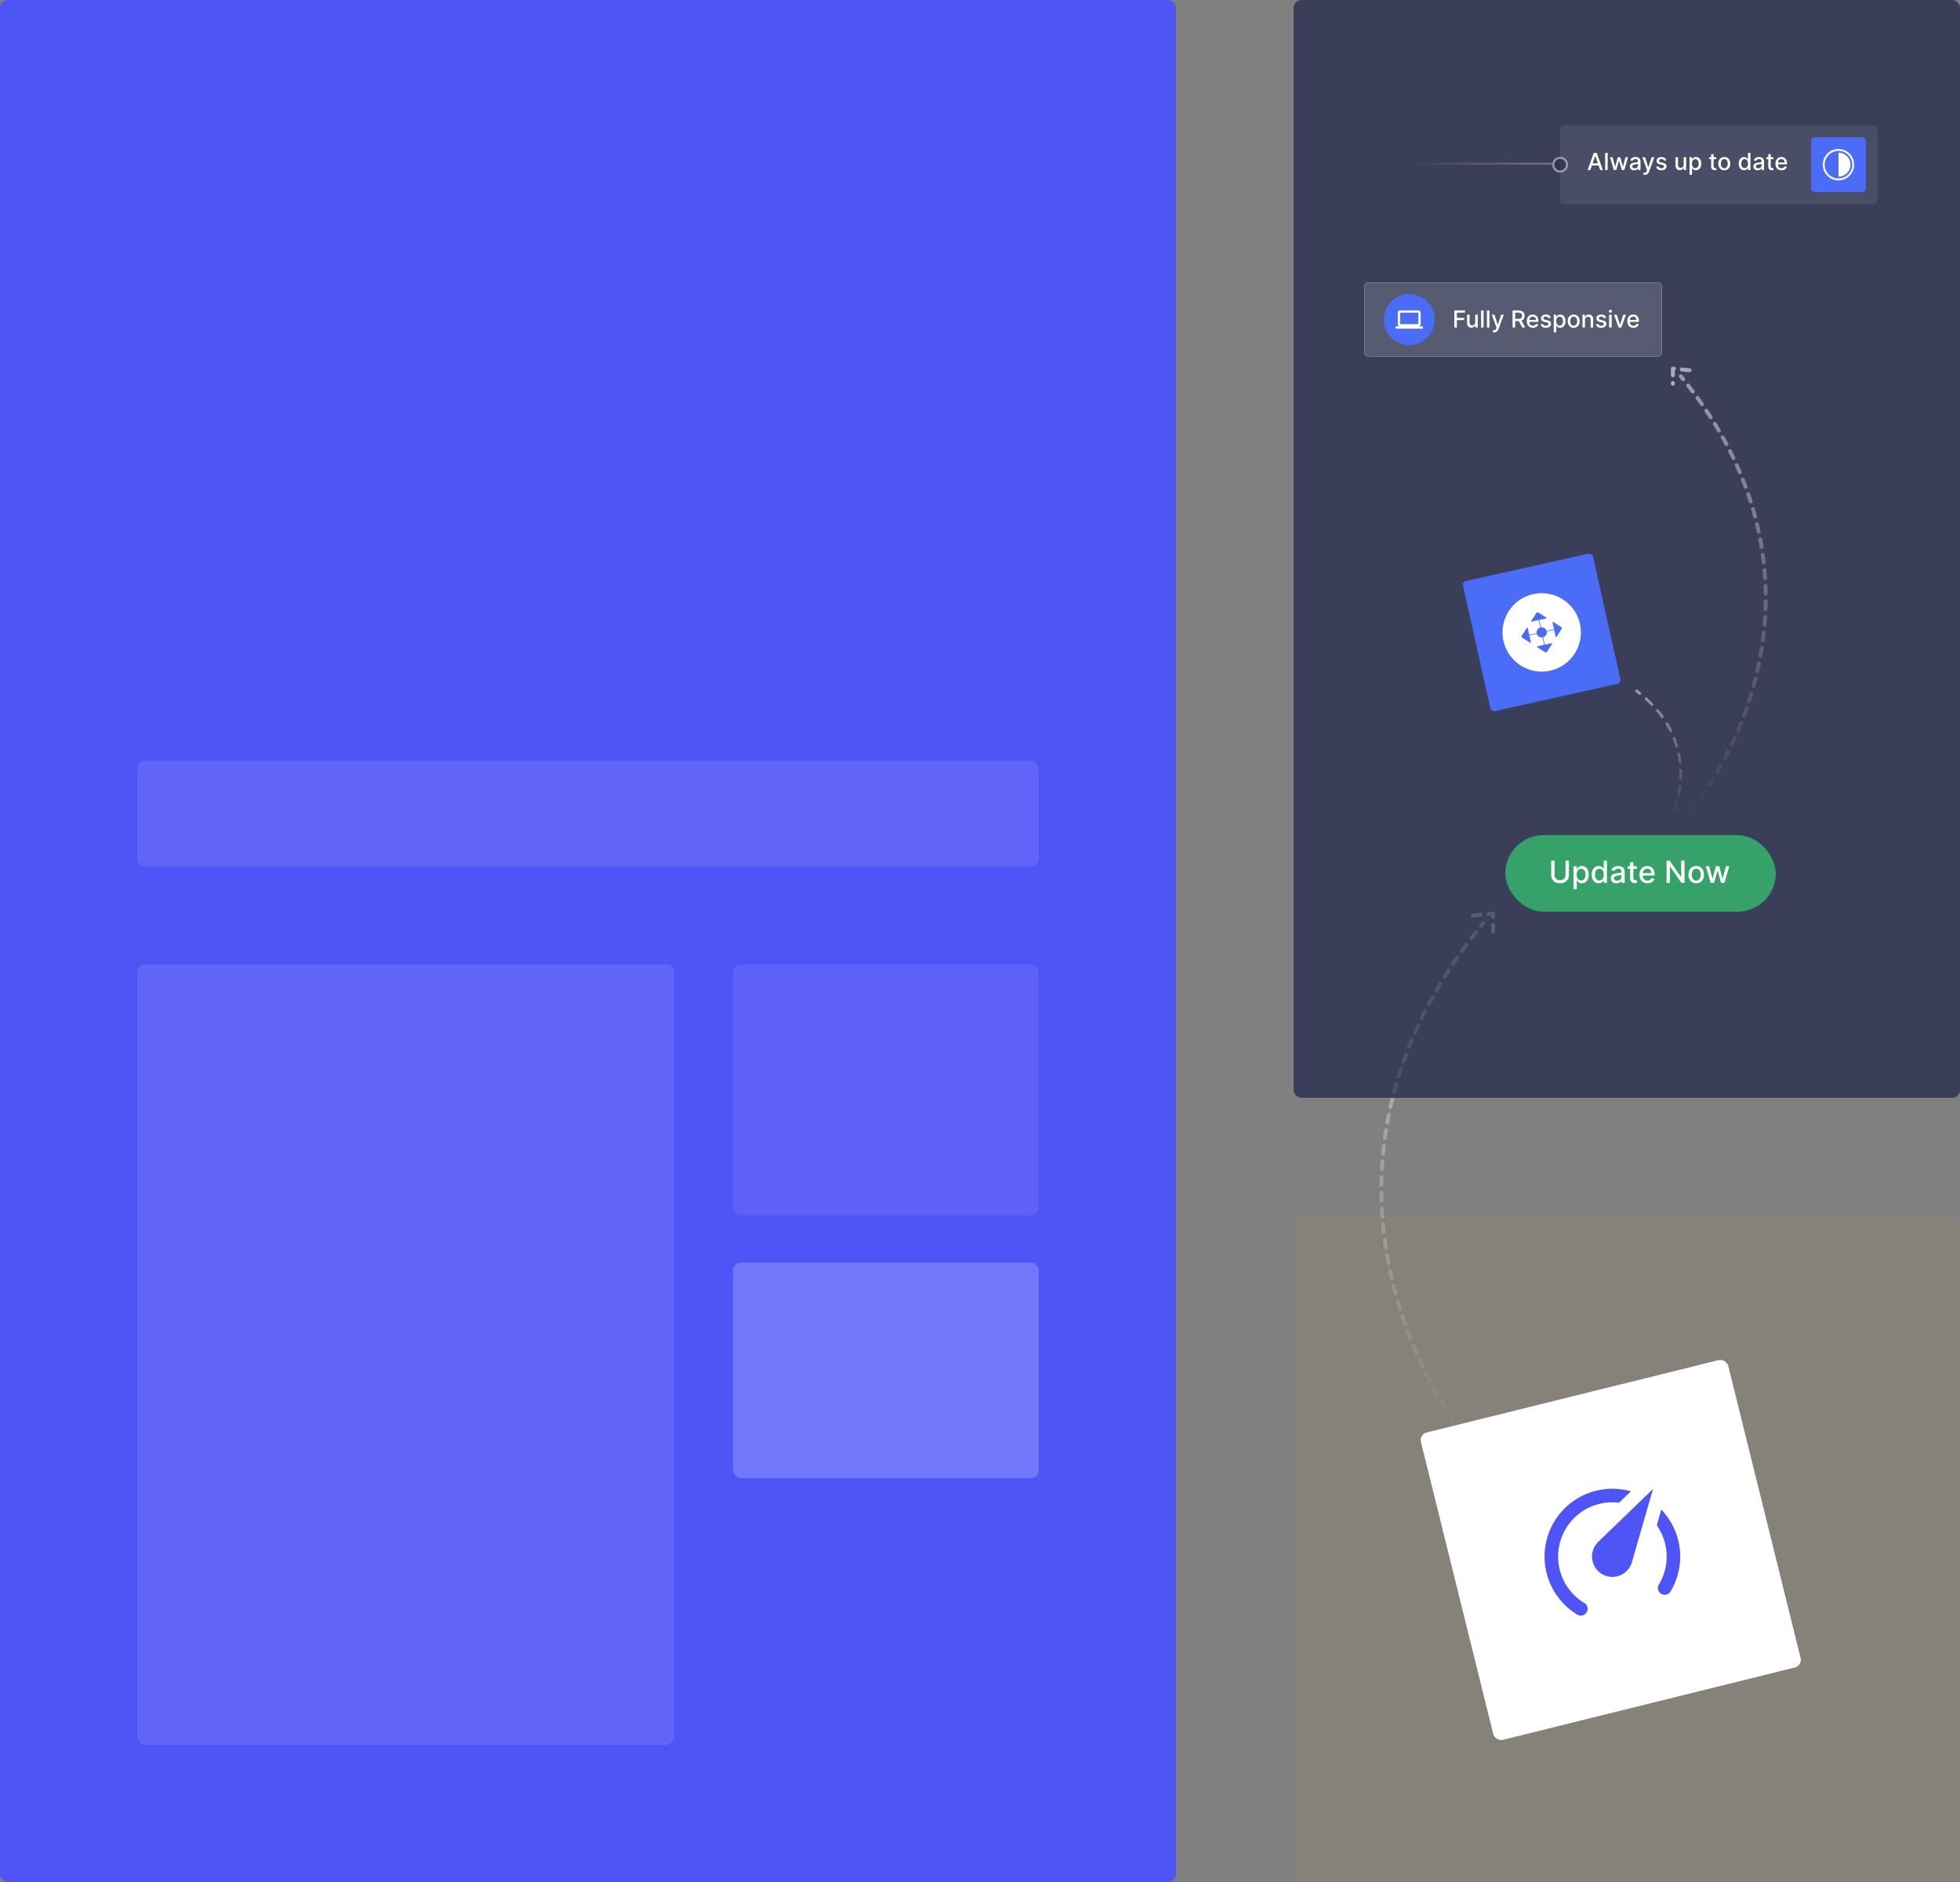 <svg width="500" height="480" viewBox="0 0 500 480" fill="none" xmlns="http://www.w3.org/2000/svg">
<rect x="0" y="0" width="500" height="480" fill="#808080" stroke="none"/>
<rect opacity="0.05" x="330" y="310" width="170" height="170" rx="2" fill="#FEAE00"/>
<rect x="362" y="365.831" width="80.765" height="80.765" rx="2" transform="rotate(-13.913 362 365.831)" fill="white"/>
<path d="M412.572 402.039C411.235 402.37 409.822 402.156 408.643 401.445C407.464 400.734 406.615 399.584 406.284 398.247C405.818 396.366 406.435 394.466 407.718 393.239L421.691 379.757L416.388 398.152C415.956 400.006 414.538 401.552 412.572 402.039ZM407.162 380.2C410.203 379.447 413.25 379.583 416.061 380.349L413.037 383.256C411.434 383.047 409.675 383.144 407.995 383.56C404.43 384.443 401.363 386.705 399.467 389.85C397.571 392.995 397.002 396.764 397.884 400.328C398.804 404.041 401.131 407.03 404.167 408.846L404.183 408.842C405.001 409.334 405.263 410.393 404.77 411.21C404.277 412.028 403.202 412.294 402.389 411.818C398.595 409.531 395.673 405.797 394.525 401.16C393.421 396.705 394.132 391.994 396.502 388.063C398.873 384.132 402.707 381.304 407.162 380.2V380.2ZM428.123 392.838C429.271 397.474 428.43 402.14 426.143 405.934C425.646 406.735 424.587 406.997 423.77 406.504C422.952 406.011 422.69 404.953 423.183 404.135C425.016 401.096 425.683 397.382 424.763 393.67C424.347 391.99 423.612 390.389 422.649 389.023L423.808 384.992C425.826 387.166 427.365 389.78 428.123 392.838Z" fill="#4f54f6"/>
<rect width="300" height="480" rx="2" fill="#4f54f6"/>
<rect opacity="1.85" x="35" y="35" width="230" height="134" rx="2" fill="#4f54f6"/>
<rect opacity="0.1" x="35" y="194" width="230" height="27" rx="2" fill="white"/>
<rect opacity="0.1" x="35" y="246" width="137" height="199" rx="2" fill="white"/>
<rect opacity="0.08" x="187" y="246" width="78" height="64" rx="2" fill="white"/>
<rect opacity="0.2" x="187" y="322" width="78" height="55" rx="2" fill="white"/>
<rect opacity="0.2" x="187" y="389" width="78" height="56" rx="2" fill="#4f54f6"/>
<path d="M377.423 371.629C377.607 371.835 377.923 371.852 378.129 371.667C378.334 371.483 378.351 371.167 378.167 370.961L377.423 371.629ZM378.835 235.674C379.01 235.46 378.979 235.145 378.766 234.97C378.552 234.795 378.237 234.826 378.062 235.039L378.835 235.674ZM377.416 235.832C377.242 236.047 377.275 236.362 377.49 236.535C377.705 236.709 378.02 236.676 378.193 236.461L377.416 235.832ZM376.938 238.036C377.109 237.818 377.071 237.504 376.854 237.333C376.636 237.163 376.322 237.201 376.152 237.418L376.938 238.036ZM374.924 239.004C374.757 239.223 374.799 239.537 375.019 239.704C375.239 239.872 375.552 239.829 375.72 239.61L374.924 239.004ZM374.533 241.19C374.697 240.968 374.65 240.655 374.428 240.491C374.206 240.327 373.893 240.374 373.729 240.596L374.533 241.19ZM372.531 242.242C372.37 242.467 372.422 242.779 372.647 242.94C372.871 243.101 373.184 243.049 373.344 242.824L372.531 242.242ZM372.194 244.458C372.352 244.231 372.295 243.919 372.068 243.762C371.841 243.605 371.529 243.661 371.372 243.888L372.194 244.458ZM370.252 245.533C370.098 245.763 370.16 246.073 370.389 246.227C370.618 246.381 370.929 246.319 371.083 246.09L370.252 245.533ZM369.976 247.772C370.125 247.54 370.059 247.231 369.827 247.081C369.595 246.931 369.286 246.997 369.136 247.229L369.976 247.772ZM368.054 248.933C367.908 249.167 367.979 249.476 368.214 249.622C368.448 249.768 368.757 249.696 368.903 249.462L368.054 248.933ZM367.869 251.15C368.012 250.913 367.935 250.606 367.698 250.464C367.462 250.322 367.154 250.398 367.012 250.635L367.869 251.15ZM365.985 252.378C365.847 252.617 365.929 252.923 366.168 253.061C366.407 253.199 366.713 253.117 366.851 252.878L365.985 252.378ZM365.864 254.621C365.998 254.38 365.911 254.075 365.67 253.941C365.428 253.807 365.124 253.894 364.99 254.136L365.864 254.621ZM364.036 255.892C363.906 256.136 363.998 256.438 364.242 256.568C364.486 256.698 364.788 256.605 364.918 256.362L364.036 255.892ZM363.993 258.138C364.118 257.892 364.021 257.591 363.775 257.465C363.528 257.34 363.227 257.438 363.102 257.684L363.993 258.138ZM362.201 259.492C362.08 259.741 362.183 260.04 362.432 260.161C362.68 260.282 362.979 260.178 363.1 259.93L362.201 259.492ZM362.249 261.719C362.366 261.468 362.257 261.171 362.006 261.055C361.756 260.938 361.459 261.047 361.342 261.298L362.249 261.719ZM360.507 263.14C360.396 263.393 360.51 263.688 360.763 263.8C361.015 263.911 361.31 263.797 361.422 263.544L360.507 263.14ZM360.631 265.381C360.738 265.126 360.618 264.833 360.363 264.726C360.109 264.619 359.816 264.739 359.709 264.994L360.631 265.381ZM358.953 266.843C358.851 267.1 358.977 267.391 359.233 267.493C359.49 267.595 359.781 267.469 359.883 267.213L358.953 266.843ZM359.159 269.086C359.256 268.828 359.125 268.54 358.866 268.443C358.608 268.346 358.32 268.477 358.223 268.735L359.159 269.086ZM357.534 270.629C357.442 270.889 357.578 271.175 357.839 271.266C358.099 271.358 358.385 271.222 358.477 270.961L357.534 270.629ZM357.836 272.836C357.922 272.574 357.78 272.291 357.518 272.204C357.256 272.117 356.973 272.26 356.886 272.522L357.836 272.836ZM356.268 274.455C356.186 274.718 356.334 274.998 356.598 275.08C356.862 275.161 357.142 275.014 357.223 274.75L356.268 274.455ZM356.655 276.657C356.731 276.391 356.578 276.114 356.312 276.038C356.047 275.962 355.77 276.116 355.694 276.381L356.655 276.657ZM355.158 278.32C355.088 278.587 355.247 278.861 355.513 278.931C355.78 279.002 356.054 278.843 356.125 278.576L355.158 278.32ZM355.631 280.517C355.697 280.248 355.532 279.978 355.264 279.913C354.995 279.847 354.725 280.012 354.66 280.28L355.631 280.517ZM354.205 282.232C354.145 282.502 354.315 282.769 354.585 282.829C354.855 282.889 355.122 282.719 355.181 282.449L354.205 282.232ZM354.768 284.408C354.822 284.137 354.646 283.874 354.376 283.819C354.105 283.765 353.841 283.941 353.787 284.211L354.768 284.408ZM353.412 286.191C353.363 286.463 353.544 286.723 353.816 286.772C354.087 286.82 354.347 286.64 354.396 286.368L353.412 286.191ZM354.066 288.327C354.109 288.054 353.923 287.798 353.65 287.755C353.377 287.712 353.121 287.898 353.078 288.171L354.066 288.327ZM352.783 290.174C352.746 290.447 352.938 290.699 353.211 290.737C353.485 290.774 353.737 290.583 353.774 290.309L352.783 290.174ZM353.526 292.281C353.558 292.006 353.361 291.758 353.087 291.727C352.812 291.695 352.564 291.892 352.533 292.166L353.526 292.281ZM352.322 294.174C352.296 294.449 352.498 294.693 352.773 294.719C353.048 294.745 353.292 294.543 353.317 294.268L352.322 294.174ZM353.151 296.257C353.171 295.981 352.964 295.742 352.689 295.722C352.413 295.701 352.174 295.908 352.153 296.184L353.151 296.257ZM352.027 298.188C352.013 298.464 352.224 298.699 352.5 298.714C352.776 298.728 353.011 298.517 353.026 298.241L352.027 298.188ZM352.941 300.241C352.95 299.965 352.733 299.734 352.457 299.725C352.181 299.717 351.95 299.933 351.942 300.209L352.941 300.241ZM351.899 302.217C351.895 302.493 352.117 302.719 352.393 302.722C352.669 302.725 352.895 302.504 352.898 302.228L351.899 302.217ZM352.897 304.228C352.894 303.952 352.668 303.73 352.392 303.733C352.116 303.736 351.894 303.962 351.897 304.238L352.897 304.228ZM351.936 306.251C351.945 306.527 352.175 306.744 352.451 306.736C352.727 306.728 352.944 306.497 352.936 306.221L351.936 306.251ZM353.016 308.212C353.002 307.937 352.767 307.724 352.491 307.738C352.216 307.752 352.003 307.987 352.017 308.263L353.016 308.212ZM352.139 310.278C352.158 310.553 352.398 310.761 352.673 310.741C352.948 310.722 353.156 310.483 353.137 310.207L352.139 310.278ZM353.297 312.188C353.272 311.913 353.028 311.71 352.753 311.735C352.478 311.76 352.276 312.003 352.301 312.278L353.297 312.188ZM352.504 314.291C352.535 314.566 352.782 314.764 353.056 314.733C353.331 314.702 353.528 314.455 353.498 314.181L352.504 314.291ZM353.737 316.155C353.701 315.881 353.45 315.689 353.177 315.725C352.903 315.76 352.71 316.012 352.746 316.285L353.737 316.155ZM353.029 318.286C353.07 318.559 353.325 318.746 353.598 318.705C353.871 318.664 354.059 318.409 354.018 318.136L353.029 318.286ZM354.335 320.103C354.289 319.831 354.03 319.648 353.758 319.695C353.486 319.742 353.303 320 353.35 320.272L354.335 320.103ZM353.71 322.255C353.762 322.526 354.024 322.704 354.295 322.652C354.566 322.6 354.744 322.338 354.692 322.067L353.71 322.255ZM355.087 324.024C355.03 323.754 354.764 323.581 354.494 323.639C354.224 323.696 354.052 323.961 354.109 324.231L355.087 324.024ZM354.544 326.194C354.607 326.463 354.875 326.631 355.144 326.569C355.413 326.506 355.581 326.238 355.518 325.969L354.544 326.194ZM355.989 327.913C355.921 327.645 355.649 327.483 355.382 327.55C355.114 327.618 354.952 327.889 355.019 328.157L355.989 327.913ZM355.528 330.098C355.6 330.365 355.875 330.522 356.141 330.45C356.408 330.377 356.565 330.102 356.493 329.836L355.528 330.098ZM357.037 331.764C356.959 331.499 356.682 331.347 356.417 331.425C356.152 331.502 356 331.78 356.077 332.045L357.037 331.764ZM356.657 333.964C356.74 334.227 357.02 334.374 357.284 334.292C357.547 334.209 357.694 333.929 357.612 333.665L356.657 333.964ZM358.228 335.574C358.141 335.312 357.858 335.171 357.596 335.258C357.334 335.345 357.192 335.628 357.279 335.89L358.228 335.574ZM357.93 337.788C358.023 338.048 358.308 338.184 358.569 338.092C358.829 338 358.965 337.715 358.873 337.454L357.93 337.788ZM359.559 339.338C359.462 339.079 359.174 338.948 358.915 339.045C358.656 339.142 358.525 339.43 358.622 339.688L359.559 339.338ZM359.343 341.561C359.444 341.818 359.734 341.944 359.991 341.843C360.248 341.741 360.374 341.451 360.273 341.194L359.343 341.561ZM361.026 343.051C360.92 342.796 360.627 342.675 360.372 342.781C360.117 342.887 359.996 343.18 360.103 343.435L361.026 343.051ZM360.89 345.28C361.001 345.533 361.296 345.649 361.549 345.538C361.802 345.427 361.917 345.132 361.807 344.879L360.89 345.28ZM362.627 346.708C362.511 346.457 362.214 346.347 361.963 346.462C361.713 346.578 361.603 346.875 361.718 347.126L362.627 346.708ZM362.571 348.94C362.691 349.189 362.99 349.293 363.239 349.174C363.488 349.054 363.592 348.755 363.472 348.506L362.571 348.94ZM364.359 350.305C364.235 350.059 363.934 349.96 363.687 350.084C363.441 350.208 363.342 350.509 363.466 350.756L364.359 350.305ZM364.383 352.535C364.512 352.779 364.814 352.873 365.059 352.744C365.303 352.615 365.397 352.313 365.268 352.069L364.383 352.535ZM366.221 353.837C366.088 353.595 365.784 353.507 365.542 353.641C365.3 353.774 365.212 354.078 365.345 354.32L366.221 353.837ZM366.328 356.064C366.465 356.304 366.771 356.386 367.01 356.248C367.25 356.111 367.332 355.805 367.194 355.566L366.328 356.064ZM368.212 357.296C368.07 357.06 367.763 356.983 367.526 357.125C367.289 357.268 367.213 357.575 367.355 357.811L368.212 357.296ZM368.406 359.524C368.553 359.758 368.862 359.828 369.096 359.681C369.33 359.535 369.4 359.226 369.254 358.992L368.406 359.524ZM370.332 360.674C370.18 360.443 369.87 360.378 369.639 360.53C369.408 360.681 369.344 360.991 369.495 361.222L370.332 360.674ZM370.619 362.9C370.775 363.128 371.086 363.186 371.314 363.03C371.542 362.874 371.6 362.563 371.444 362.335L370.619 362.9ZM372.579 363.957C372.418 363.732 372.106 363.68 371.882 363.841C371.657 364.002 371.605 364.314 371.766 364.539L372.579 363.957ZM372.967 366.179C373.132 366.4 373.446 366.445 373.667 366.279C373.888 366.113 373.933 365.8 373.767 365.579L372.967 366.179ZM374.979 367.158C374.808 366.941 374.494 366.903 374.277 367.074C374.06 367.245 374.022 367.559 374.193 367.776L374.979 367.158ZM375.452 369.339C375.628 369.551 375.943 369.581 376.156 369.405C376.368 369.23 376.398 368.914 376.223 368.702L375.452 369.339ZM377.521 370.232C377.34 370.023 377.024 370.002 376.816 370.183C376.608 370.365 376.586 370.681 376.768 370.889L377.521 370.232ZM378.062 235.039C377.845 235.304 377.63 235.568 377.416 235.832L378.193 236.461C378.406 236.199 378.619 235.936 378.835 235.674L378.062 235.039ZM376.152 237.418C375.736 237.946 375.327 238.475 374.924 239.004L375.72 239.61C376.12 239.085 376.526 238.56 376.938 238.036L376.152 237.418ZM373.729 240.596C373.323 241.145 372.924 241.694 372.531 242.242L373.344 242.824C373.734 242.28 374.13 241.735 374.533 241.19L373.729 240.596ZM371.372 243.888C370.992 244.437 370.619 244.985 370.252 245.533L371.083 246.09C371.447 245.546 371.817 245.002 372.194 244.458L371.372 243.888ZM369.136 247.229C368.768 247.797 368.408 248.365 368.054 248.933L368.903 249.462C369.254 248.899 369.611 248.336 369.976 247.772L369.136 247.229ZM367.012 250.635C366.663 251.216 366.321 251.797 365.985 252.378L366.851 252.878C367.184 252.302 367.523 251.726 367.869 251.15L367.012 250.635ZM364.99 254.136C364.665 254.722 364.347 255.307 364.036 255.892L364.918 256.362C365.227 255.782 365.542 255.202 365.864 254.621L364.99 254.136ZM363.102 257.684C362.795 258.287 362.494 258.89 362.201 259.492L363.1 259.93C363.391 259.333 363.688 258.736 363.993 258.138L363.102 257.684ZM361.342 261.298C361.057 261.912 360.778 262.527 360.507 263.14L361.422 263.544C361.691 262.937 361.966 262.328 362.249 261.719L361.342 261.298ZM359.709 264.994C359.45 265.611 359.198 266.228 358.953 266.843L359.883 267.213C360.125 266.603 360.374 265.992 360.631 265.381L359.709 264.994ZM358.223 268.735C357.986 269.367 357.756 269.998 357.534 270.629L358.477 270.961C358.697 270.337 358.924 269.712 359.159 269.086L358.223 268.735ZM356.886 272.522C356.673 273.167 356.467 273.811 356.268 274.455L357.223 274.75C357.42 274.113 357.624 273.475 357.836 272.836L356.886 272.522ZM355.694 276.381C355.508 277.028 355.33 277.675 355.158 278.32L356.125 278.576C356.294 277.938 356.471 277.298 356.655 276.657L355.694 276.381ZM354.66 280.28C354.501 280.932 354.349 281.583 354.205 282.232L355.181 282.449C355.324 281.806 355.474 281.162 355.631 280.517L354.66 280.28ZM353.787 284.211C353.655 284.873 353.529 285.533 353.412 286.191L354.396 286.368C354.513 285.716 354.636 285.063 354.768 284.408L353.787 284.211ZM353.078 288.171C352.973 288.84 352.874 289.508 352.783 290.174L353.774 290.309C353.864 289.65 353.961 288.989 354.066 288.327L353.078 288.171ZM352.533 292.166C352.455 292.837 352.385 293.507 352.322 294.174L353.317 294.268C353.38 293.608 353.449 292.945 353.526 292.281L352.533 292.166ZM352.153 296.184C352.104 296.854 352.062 297.522 352.027 298.188L353.026 298.241C353.06 297.582 353.102 296.92 353.151 296.257L352.153 296.184ZM351.942 300.209C351.92 300.881 351.906 301.55 351.899 302.217L352.898 302.228C352.906 301.568 352.92 300.906 352.941 300.241L351.942 300.209ZM351.897 304.238C351.903 304.911 351.916 305.583 351.936 306.251L352.936 306.221C352.916 305.559 352.903 304.895 352.897 304.228L351.897 304.238ZM352.017 308.263C352.051 308.937 352.092 309.609 352.139 310.278L353.137 310.207C353.09 309.545 353.049 308.88 353.016 308.212L352.017 308.263ZM352.301 312.278C352.362 312.952 352.43 313.623 352.504 314.291L353.498 314.181C353.424 313.519 353.357 312.855 353.297 312.188L352.301 312.278ZM352.746 316.285C352.834 316.956 352.928 317.622 353.029 318.286L354.018 318.136C353.918 317.479 353.825 316.819 353.737 316.155L352.746 316.285ZM353.35 320.272C353.464 320.937 353.584 321.598 353.71 322.255L354.692 322.067C354.567 321.416 354.448 320.761 354.335 320.103L353.35 320.272ZM354.109 324.231C354.248 324.89 354.393 325.544 354.544 326.194L355.518 325.969C355.369 325.324 355.225 324.676 355.087 324.024L354.109 324.231ZM355.019 328.157C355.183 328.809 355.353 329.456 355.528 330.098L356.493 329.836C356.319 329.199 356.151 328.558 355.989 327.913L355.019 328.157ZM356.077 332.045C356.265 332.689 356.459 333.329 356.657 333.964L357.612 333.665C357.415 333.036 357.223 332.403 357.037 331.764L356.077 332.045ZM357.279 335.89C357.492 336.528 357.709 337.16 357.93 337.788L358.873 337.454C358.654 336.833 358.438 336.206 358.228 335.574L357.279 335.89ZM358.622 339.688C358.858 340.318 359.098 340.943 359.343 341.561L360.273 341.194C360.03 340.581 359.792 339.962 359.559 339.338L358.622 339.688ZM360.103 343.435C360.361 344.056 360.624 344.671 360.89 345.28L361.807 344.879C361.542 344.276 361.282 343.666 361.026 343.051L360.103 343.435ZM361.718 347.126C361.999 347.737 362.283 348.342 362.571 348.94L363.472 348.506C363.187 347.914 362.905 347.314 362.627 346.708L361.718 347.126ZM363.466 350.756C363.769 351.356 364.075 351.949 364.383 352.535L365.268 352.069C364.962 351.488 364.659 350.901 364.359 350.305L363.466 350.756ZM365.345 354.32C365.67 354.91 365.998 355.491 366.328 356.064L367.194 355.566C366.868 354.998 366.543 354.422 366.221 353.837L365.345 354.32ZM367.355 357.811C367.704 358.392 368.054 358.962 368.406 359.524L369.254 358.992C368.905 358.436 368.558 357.871 368.212 357.296L367.355 357.811ZM369.495 361.222C369.869 361.792 370.244 362.352 370.619 362.9L371.444 362.335C371.073 361.792 370.702 361.238 370.332 360.674L369.495 361.222ZM371.766 364.539C372.166 365.098 372.567 365.645 372.967 366.179L373.767 365.579C373.372 365.051 372.975 364.511 372.579 363.957L371.766 364.539ZM374.193 367.776C374.614 368.312 375.034 368.833 375.452 369.339L376.223 368.702C375.81 368.202 375.395 367.688 374.979 367.158L374.193 367.776ZM376.768 370.889C376.987 371.14 377.205 371.387 377.423 371.629L378.167 370.961C377.953 370.723 377.737 370.479 377.521 370.232L376.768 370.889Z" fill="url(#paint0_linear_50_445)"/>
<path d="M375.753 233.513L380.883 233V237.617" stroke="url(#paint1_linear_50_445)" stroke-linecap="round" stroke-linejoin="round" stroke-dasharray="2 2"/>
<rect x="330" width="170" height="280" rx="2" fill="#0C133E" fill-opacity="0.6"/>
<rect x="384" y="213" width="69" height="19.528" rx="9.764" fill="#36A269"/>
<path d="M399.37 219.509V223.177C399.37 223.948 398.838 224.502 397.972 224.502C397.109 224.502 396.574 223.948 396.574 223.177V219.509H395.717V223.246C395.717 224.439 396.61 225.285 397.972 225.285C399.334 225.285 400.23 224.439 400.23 223.246V219.509H399.37Z" fill="white"/>
<path d="M401.41 226.788H402.239V224.527H402.289C402.439 224.799 402.744 225.274 403.521 225.274C404.553 225.274 405.302 224.447 405.302 223.068C405.302 221.687 404.541 220.874 403.512 220.874C402.722 220.874 402.436 221.357 402.289 221.62H402.22V220.93H401.41V226.788ZM402.222 223.06C402.222 222.17 402.611 221.579 403.335 221.579C404.087 221.579 404.464 222.214 404.464 223.06C404.464 223.914 404.075 224.566 403.335 224.566C402.622 224.566 402.222 223.956 402.222 223.06Z" fill="white"/>
<path d="M407.826 225.274C408.602 225.274 408.908 224.799 409.057 224.527H409.127V225.19H409.937V219.509H409.107V221.62H409.057C408.908 221.357 408.625 220.874 407.831 220.874C406.802 220.874 406.045 221.687 406.045 223.068C406.045 224.447 406.791 225.274 407.826 225.274ZM408.009 224.566C407.268 224.566 406.883 223.914 406.883 223.06C406.883 222.214 407.26 221.579 408.009 221.579C408.733 221.579 409.121 222.17 409.121 223.06C409.121 223.956 408.725 224.566 408.009 224.566Z" fill="white"/>
<path d="M412.36 225.285C413.065 225.285 413.462 224.927 413.62 224.608H413.653V225.19H414.463V222.361C414.463 221.121 413.487 220.874 412.81 220.874C412.039 220.874 411.329 221.185 411.051 221.962L411.831 222.139C411.953 221.837 412.263 221.545 412.821 221.545C413.356 221.545 413.631 221.826 413.631 222.308V222.328C413.631 222.63 413.32 222.624 412.555 222.713C411.747 222.808 410.921 223.018 410.921 223.986C410.921 224.824 411.55 225.285 412.36 225.285ZM412.541 224.619C412.072 224.619 411.734 224.408 411.734 223.998C411.734 223.554 412.127 223.396 412.607 223.332C412.876 223.296 413.514 223.224 413.634 223.104V223.654C413.634 224.158 413.231 224.619 412.541 224.619Z" fill="white"/>
<path d="M417.557 220.93H416.683V219.909H415.853V220.93H415.229V221.595H415.853V224.111C415.851 224.885 416.442 225.26 417.096 225.246C417.36 225.243 417.537 225.193 417.634 225.157L417.485 224.472C417.429 224.483 417.326 224.508 417.193 224.508C416.924 224.508 416.683 224.419 416.683 223.939V221.595H417.557V220.93Z" fill="white"/>
<path d="M420.265 225.276C421.194 225.276 421.851 224.819 422.04 224.125L421.255 223.984C421.105 224.386 420.745 224.591 420.273 224.591C419.563 224.591 419.086 224.131 419.064 223.31H422.093V223.016C422.093 221.476 421.172 220.874 420.206 220.874C419.019 220.874 418.237 221.778 418.237 223.088C418.237 224.411 419.008 225.276 420.265 225.276ZM419.066 222.688C419.1 222.084 419.538 221.559 420.212 221.559C420.856 221.559 421.277 222.036 421.28 222.688H419.066Z" fill="white"/>
<path d="M429.732 219.509H428.883V223.681H428.83L425.94 219.509H425.147V225.19H426.004V221.024H426.057L428.944 225.19H429.732V219.509Z" fill="white"/>
<path d="M432.71 225.276C433.912 225.276 434.697 224.397 434.697 223.079C434.697 221.753 433.912 220.874 432.71 220.874C431.509 220.874 430.724 221.753 430.724 223.079C430.724 224.397 431.509 225.276 432.71 225.276ZM432.713 224.58C431.928 224.58 431.562 223.895 431.562 223.077C431.562 222.261 431.928 221.568 432.713 221.568C433.493 221.568 433.859 222.261 433.859 223.077C433.859 223.895 433.493 224.58 432.713 224.58Z" fill="white"/>
<path d="M436.416 225.19H437.26L438.125 222.114H438.189L439.054 225.19H439.9L441.151 220.93H440.294L439.465 224.045H439.423L438.591 220.93H437.734L436.896 224.059H436.855L436.02 220.93H435.163L436.416 225.19Z" fill="white"/>
<path d="M429.686 209.334C429.501 209.539 429.185 209.557 428.98 209.372C428.774 209.188 428.757 208.872 428.941 208.666L429.686 209.334ZM428.383 96.277C428.208 96.063 428.239 95.748 428.453 95.573C428.666 95.398 428.981 95.429 429.156 95.642L428.383 96.277ZM429.797 96.43C429.971 96.645 429.937 96.959 429.722 97.133C429.507 97.306 429.192 97.272 429.019 97.058L429.797 96.43ZM430.257 98.619C430.087 98.401 430.126 98.087 430.344 97.917C430.562 97.748 430.876 97.787 431.046 98.005L430.257 98.619ZM432.25 99.58C432.416 99.8 432.372 100.114 432.151 100.28C431.93 100.446 431.617 100.401 431.451 100.18L432.25 99.58ZM432.631 101.781C432.469 101.557 432.519 101.244 432.743 101.082C432.967 100.921 433.279 100.971 433.441 101.195L432.631 101.781ZM434.601 102.83C434.758 103.056 434.702 103.368 434.476 103.525C434.249 103.683 433.937 103.627 433.78 103.401L434.601 102.83ZM434.884 105.019C434.73 104.79 434.792 104.479 435.021 104.326C435.251 104.172 435.562 104.234 435.715 104.464L434.884 105.019ZM436.82 106.153C436.969 106.385 436.901 106.694 436.669 106.843C436.436 106.992 436.127 106.925 435.978 106.692L436.82 106.153ZM437.028 108.367C436.884 108.132 436.958 107.824 437.193 107.68C437.428 107.535 437.736 107.609 437.881 107.844L437.028 108.367ZM438.904 109.552C439.044 109.79 438.964 110.096 438.726 110.236C438.487 110.376 438.181 110.296 438.041 110.057L438.904 109.552ZM439.031 111.786C438.896 111.545 438.982 111.241 439.223 111.106C439.465 110.971 439.769 111.058 439.904 111.299L439.031 111.786ZM440.854 113.043C440.984 113.287 440.891 113.59 440.648 113.719C440.404 113.849 440.101 113.756 439.971 113.513L440.854 113.043ZM440.886 115.278C440.762 115.032 440.861 114.731 441.107 114.607C441.354 114.482 441.654 114.581 441.779 114.828L440.886 115.278ZM442.66 116.623C442.779 116.873 442.674 117.171 442.424 117.29C442.175 117.409 441.877 117.303 441.758 117.054L442.66 116.623ZM442.587 118.842C442.474 118.59 442.586 118.294 442.838 118.18C443.089 118.067 443.386 118.179 443.499 118.431L442.587 118.842ZM444.305 120.274C444.413 120.528 444.294 120.821 444.04 120.929C443.785 121.037 443.492 120.918 443.384 120.664L444.305 120.274ZM444.13 122.481C444.028 122.224 444.153 121.934 444.41 121.832C444.667 121.73 444.957 121.855 445.059 122.112L444.13 122.481ZM445.781 123.992C445.877 124.25 445.745 124.538 445.486 124.634C445.228 124.73 444.94 124.598 444.844 124.339L445.781 123.992ZM445.508 126.197C445.418 125.936 445.557 125.651 445.818 125.561C446.079 125.471 446.364 125.61 446.453 125.871L445.508 126.197ZM447.083 127.773C447.167 128.036 447.022 128.317 446.759 128.401C446.495 128.485 446.214 128.339 446.13 128.076L447.083 127.773ZM446.708 129.969C446.631 129.704 446.783 129.426 447.048 129.349C447.313 129.271 447.59 129.424 447.668 129.689L446.708 129.969ZM448.204 131.612C448.275 131.878 448.116 132.152 447.85 132.223C447.583 132.294 447.309 132.136 447.238 131.869L448.204 131.612ZM447.725 133.792C447.66 133.524 447.825 133.254 448.094 133.189C448.363 133.125 448.632 133.29 448.697 133.559L447.725 133.792ZM449.138 135.501C449.196 135.771 449.024 136.037 448.754 136.095C448.484 136.153 448.218 135.981 448.16 135.711L449.138 135.501ZM448.553 137.659C448.502 137.387 448.68 137.126 448.952 137.075C449.223 137.023 449.485 137.202 449.536 137.473L448.553 137.659ZM449.881 139.435C449.925 139.707 449.741 139.964 449.468 140.009C449.195 140.053 448.938 139.868 448.894 139.596L449.881 139.435ZM449.19 141.561C449.152 141.287 449.343 141.035 449.617 140.997C449.89 140.96 450.143 141.151 450.18 141.424L449.19 141.561ZM450.428 143.403C450.459 143.678 450.262 143.925 449.988 143.956C449.713 143.987 449.466 143.79 449.435 143.515L450.428 143.403ZM449.632 145.49C449.608 145.215 449.812 144.972 450.087 144.948C450.362 144.924 450.605 145.127 450.629 145.403L449.632 145.49ZM450.778 147.393C450.795 147.669 450.586 147.906 450.31 147.924C450.035 147.941 449.797 147.732 449.78 147.456L450.778 147.393ZM449.88 149.436C449.869 149.16 450.084 148.928 450.36 148.917C450.636 148.907 450.868 149.122 450.879 149.398L449.88 149.436ZM450.93 151.395C450.933 151.671 450.713 151.898 450.436 151.902C450.16 151.905 449.934 151.684 449.93 151.408L450.93 151.395ZM449.932 153.39C449.935 153.114 450.161 152.893 450.437 152.896C450.713 152.899 450.935 153.125 450.932 153.401L449.932 153.39ZM450.884 155.399C450.875 155.675 450.643 155.89 450.367 155.88C450.091 155.871 449.875 155.639 449.885 155.363L450.884 155.399ZM449.79 157.343C449.807 157.067 450.044 156.857 450.319 156.873C450.595 156.89 450.805 157.127 450.788 157.403L449.79 157.343ZM450.644 159.395C450.621 159.67 450.379 159.874 450.104 159.851C449.829 159.828 449.625 159.586 449.648 159.311L450.644 159.395ZM449.457 161.284C449.487 161.009 449.734 160.811 450.008 160.841C450.283 160.871 450.481 161.117 450.451 161.392L449.457 161.284ZM450.212 163.374C450.176 163.647 449.925 163.84 449.651 163.804C449.377 163.767 449.185 163.516 449.221 163.242L450.212 163.374ZM448.937 165.206C448.98 164.933 449.236 164.746 449.508 164.789C449.781 164.832 449.968 165.088 449.925 165.361L448.937 165.206ZM449.593 167.327C449.544 167.599 449.284 167.779 449.012 167.73C448.741 167.681 448.56 167.421 448.609 167.149L449.593 167.327ZM448.234 169.099C448.289 168.829 448.553 168.654 448.824 168.71C449.094 168.765 449.269 169.029 449.213 169.3L448.234 169.099ZM448.791 171.25C448.729 171.519 448.461 171.687 448.192 171.626C447.923 171.564 447.754 171.296 447.816 171.027L448.791 171.25ZM447.352 172.956C447.419 172.689 447.691 172.526 447.959 172.594C448.227 172.662 448.389 172.933 448.321 173.201L447.352 172.956ZM447.81 175.132C447.736 175.399 447.461 175.555 447.195 175.481C446.929 175.407 446.773 175.132 446.846 174.866L447.81 175.132ZM446.297 176.769C446.376 176.505 446.655 176.355 446.92 176.435C447.184 176.514 447.334 176.793 447.254 177.057L446.297 176.769ZM446.657 178.967C446.571 179.23 446.289 179.373 446.027 179.288C445.764 179.203 445.62 178.921 445.706 178.658L446.657 178.967ZM445.074 180.531C445.165 180.27 445.45 180.133 445.711 180.224C445.972 180.315 446.109 180.6 446.018 180.861L445.074 180.531ZM445.336 182.746C445.239 183.005 444.951 183.136 444.692 183.039C444.433 182.943 444.302 182.655 444.399 182.396L445.336 182.746ZM443.689 184.233C443.791 183.977 444.082 183.852 444.338 183.954C444.595 184.057 444.72 184.347 444.617 184.604L443.689 184.233ZM443.852 186.463C443.744 186.717 443.45 186.836 443.196 186.728C442.942 186.62 442.823 186.326 442.931 186.072L443.852 186.463ZM442.14 187.883C442.253 187.631 442.549 187.519 442.801 187.632C443.053 187.745 443.165 188.041 443.051 188.293L442.14 187.883ZM442.21 190.109C442.092 190.358 441.793 190.464 441.544 190.345C441.295 190.226 441.189 189.928 441.308 189.679L442.21 190.109ZM440.435 191.46C440.559 191.213 440.86 191.114 441.107 191.238C441.353 191.362 441.452 191.663 441.328 191.909L440.435 191.46ZM440.413 193.679C440.284 193.923 439.981 194.015 439.737 193.886C439.494 193.756 439.401 193.454 439.53 193.21L440.413 193.679ZM438.579 194.954C438.714 194.713 439.019 194.627 439.26 194.762C439.501 194.897 439.587 195.202 439.452 195.443L438.579 194.954ZM438.454 197.179C438.314 197.417 438.008 197.497 437.77 197.356C437.532 197.216 437.453 196.91 437.593 196.672L438.454 197.179ZM436.575 198.356C436.72 198.121 437.029 198.049 437.263 198.194C437.498 198.34 437.57 198.648 437.424 198.883L436.575 198.356ZM436.344 200.58C436.193 200.811 435.883 200.876 435.652 200.725C435.421 200.574 435.356 200.264 435.507 200.033L436.344 200.58ZM434.403 201.678C434.56 201.451 434.871 201.393 435.099 201.55C435.326 201.707 435.384 202.018 435.227 202.245L434.403 201.678ZM434.074 203.876C433.912 204.099 433.599 204.149 433.376 203.986C433.153 203.824 433.103 203.511 433.265 203.288L434.074 203.876ZM432.086 204.868C432.254 204.648 432.568 204.607 432.787 204.775C433.006 204.944 433.047 205.257 432.879 205.476L432.086 204.868ZM431.63 207.056C431.456 207.271 431.141 207.303 430.927 207.128C430.713 206.954 430.681 206.639 430.855 206.425L431.63 207.056ZM429.582 207.94C429.763 207.731 430.079 207.709 430.287 207.89C430.496 208.071 430.518 208.387 430.337 208.595L429.582 207.94ZM429.156 95.642C429.372 95.905 429.585 96.167 429.797 96.43L429.019 97.058C428.809 96.797 428.597 96.537 428.383 96.277L429.156 95.642ZM431.046 98.005C431.455 98.53 431.856 99.055 432.25 99.58L431.451 100.18C431.06 99.66 430.662 99.139 430.257 98.619L431.046 98.005ZM433.441 101.195C433.835 101.74 434.222 102.285 434.601 102.83L433.78 103.401C433.404 102.861 433.021 102.321 432.631 101.781L433.441 101.195ZM435.715 104.464C436.091 105.027 436.46 105.59 436.82 106.153L435.978 106.692C435.621 106.135 435.256 105.577 434.884 105.019L435.715 104.464ZM437.881 107.844C438.23 108.414 438.571 108.983 438.904 109.552L438.041 110.057C437.711 109.494 437.374 108.931 437.028 108.367L437.881 107.844ZM439.904 111.299C440.229 111.881 440.546 112.462 440.854 113.043L439.971 113.513C439.666 112.938 439.352 112.362 439.031 111.786L439.904 111.299ZM441.779 114.828C442.081 115.427 442.375 116.025 442.66 116.623L441.758 117.054C441.475 116.463 441.185 115.871 440.886 115.278L441.779 114.828ZM443.499 118.431C443.776 119.046 444.045 119.66 444.305 120.274L443.384 120.664C443.127 120.057 442.861 119.45 442.587 118.842L443.499 118.431ZM445.059 122.112C445.309 122.739 445.549 123.366 445.781 123.992L444.844 124.339C444.615 123.721 444.377 123.101 444.13 122.481L445.059 122.112ZM446.453 125.871C446.672 126.506 446.882 127.14 447.083 127.773L446.13 128.076C445.932 127.451 445.724 126.824 445.508 126.197L446.453 125.871ZM447.668 129.689C447.855 130.331 448.034 130.972 448.204 131.612L447.238 131.869C447.07 131.237 446.893 130.604 446.708 129.969L447.668 129.689ZM448.697 133.559C448.853 134.208 449 134.855 449.138 135.501L448.16 135.711C448.024 135.073 447.878 134.433 447.725 133.792L448.697 133.559ZM449.536 137.473C449.659 138.129 449.774 138.783 449.881 139.435L448.894 139.596C448.789 138.952 448.675 138.306 448.553 137.659L449.536 137.473ZM450.18 141.424C450.272 142.086 450.354 142.746 450.428 143.403L449.435 143.515C449.361 142.866 449.28 142.215 449.19 141.561L450.18 141.424ZM450.629 145.403C450.687 146.069 450.737 146.732 450.778 147.393L449.78 147.456C449.739 146.803 449.69 146.148 449.632 145.49L450.629 145.403ZM450.879 149.398C450.904 150.067 450.921 150.732 450.93 151.395L449.93 151.408C449.921 150.754 449.905 150.096 449.88 149.436L450.879 149.398ZM450.932 153.401C450.924 154.07 450.908 154.736 450.884 155.399L449.885 155.363C449.909 154.708 449.924 154.051 449.932 153.39L450.932 153.401ZM450.788 157.403C450.748 158.07 450.7 158.734 450.644 159.395L449.648 159.311C449.703 158.658 449.75 158.002 449.79 157.343L450.788 157.403ZM450.451 161.392C450.379 162.056 450.299 162.717 450.212 163.374L449.221 163.242C449.307 162.593 449.386 161.94 449.457 161.284L450.451 161.392ZM449.925 165.361C449.822 166.02 449.711 166.676 449.593 167.327L448.609 167.149C448.725 166.505 448.835 165.858 448.937 165.206L449.925 165.361ZM449.213 169.3C449.079 169.954 448.938 170.604 448.791 171.25L447.816 171.027C447.962 170.389 448.101 169.746 448.234 169.099L449.213 169.3ZM448.321 173.201C448.157 173.85 447.987 174.494 447.81 175.132L446.846 174.866C447.021 174.234 447.19 173.598 447.352 172.956L448.321 173.201ZM447.254 177.057C447.061 177.7 446.862 178.336 446.657 178.967L445.706 178.658C445.908 178.034 446.106 177.405 446.297 176.769L447.254 177.057ZM446.018 180.861C445.796 181.496 445.568 182.124 445.336 182.746L444.399 182.396C444.629 181.781 444.854 181.159 445.074 180.531L446.018 180.861ZM444.617 184.604C444.367 185.231 444.112 185.85 443.852 186.463L442.931 186.072C443.189 185.466 443.441 184.853 443.689 184.233L444.617 184.604ZM443.051 188.293C442.775 188.906 442.495 189.512 442.21 190.109L441.308 189.679C441.589 189.088 441.867 188.489 442.14 187.883L443.051 188.293ZM441.328 191.909C441.027 192.508 440.722 193.098 440.413 193.679L439.53 193.21C439.835 192.635 440.137 192.052 440.435 191.46L441.328 191.909ZM439.452 195.443C439.122 196.032 438.79 196.611 438.454 197.179L437.593 196.672C437.924 196.11 438.253 195.537 438.579 194.954L439.452 195.443ZM437.424 198.883C437.066 199.46 436.706 200.026 436.344 200.58L435.507 200.033C435.864 199.486 436.221 198.927 436.575 198.356L437.424 198.883ZM435.227 202.245C434.843 202.803 434.459 203.346 434.074 203.876L433.265 203.288C433.645 202.766 434.024 202.229 434.403 201.678L435.227 202.245ZM432.879 205.476C432.462 206.021 432.045 206.547 431.63 207.056L430.855 206.425C431.263 205.924 431.674 205.404 432.086 204.868L432.879 205.476ZM430.337 208.595C430.119 208.847 429.902 209.093 429.686 209.334L428.941 208.666C429.154 208.429 429.367 208.187 429.582 207.94L430.337 208.595Z" fill="url(#paint2_linear_50_445)"/>
<path d="M431.011 94.427L426.746 94V97.839" stroke="url(#paint3_linear_50_445)" stroke-linecap="round" stroke-linejoin="round" stroke-dasharray="2 2"/>
<path d="M426.229 209.716C426.138 209.887 425.926 209.951 425.755 209.861C425.585 209.77 425.52 209.558 425.61 209.387L426.229 209.716ZM417.279 176.509C417.124 176.393 417.092 176.174 417.207 176.019C417.323 175.864 417.542 175.832 417.697 175.947L417.279 176.509ZM418.538 176.593C418.689 176.713 418.715 176.934 418.595 177.085C418.475 177.237 418.255 177.262 418.103 177.142L418.538 176.593ZM419.676 178.469C419.532 178.34 419.521 178.119 419.65 177.975C419.779 177.831 420 177.819 420.144 177.949L419.676 178.469ZM421.663 179.409C421.798 179.548 421.795 179.77 421.656 179.904C421.517 180.039 421.296 180.036 421.161 179.897L421.663 179.409ZM422.543 181.426C422.418 181.278 422.438 181.057 422.586 180.933C422.734 180.809 422.955 180.828 423.079 180.976L422.543 181.426ZM424.37 182.64C424.483 182.797 424.446 183.015 424.289 183.128C424.132 183.24 423.913 183.204 423.801 183.047L424.37 182.64ZM424.931 184.768C424.832 184.602 424.885 184.387 425.051 184.288C425.217 184.188 425.432 184.242 425.531 184.408L424.931 184.768ZM426.54 186.259C426.625 186.433 426.554 186.643 426.381 186.728C426.207 186.813 425.997 186.742 425.912 186.568L426.54 186.259ZM426.74 188.451C426.67 188.271 426.759 188.068 426.939 187.998C427.119 187.928 427.322 188.017 427.393 188.197L426.74 188.451ZM428.075 190.196C428.13 190.382 428.024 190.576 427.838 190.631C427.653 190.685 427.458 190.579 427.404 190.394L428.075 190.196ZM427.899 192.385C427.861 192.196 427.983 192.011 428.172 191.972C428.361 191.933 428.546 192.056 428.585 192.245L427.899 192.385ZM428.923 194.332C428.945 194.524 428.808 194.698 428.617 194.721C428.425 194.744 428.25 194.607 428.227 194.415L428.923 194.332ZM428.389 196.465C428.381 196.272 428.532 196.109 428.725 196.102C428.918 196.094 429.081 196.245 429.088 196.438L428.389 196.465ZM429.087 198.549C429.079 198.742 428.917 198.893 428.724 198.885C428.53 198.878 428.38 198.715 428.388 198.522L429.087 198.549ZM428.229 200.573C428.251 200.381 428.424 200.243 428.616 200.266C428.808 200.288 428.946 200.461 428.924 200.653L428.229 200.573ZM428.603 202.739C428.567 202.929 428.384 203.053 428.194 203.017C428.004 202.981 427.88 202.797 427.916 202.607L428.603 202.739ZM427.453 204.612C427.503 204.426 427.696 204.315 427.882 204.366C428.069 204.417 428.179 204.609 428.128 204.795L427.453 204.612ZM427.498 206.807C427.433 206.989 427.233 207.084 427.051 207.019C426.869 206.954 426.774 206.754 426.839 206.572L427.498 206.807ZM426.062 208.476C426.144 208.3 426.352 208.224 426.527 208.305C426.702 208.387 426.779 208.595 426.698 208.77L426.062 208.476ZM417.697 175.947C417.984 176.161 418.264 176.376 418.538 176.593L418.103 177.142C417.835 176.929 417.56 176.718 417.279 176.509L417.697 175.947ZM420.144 177.949C420.679 178.429 421.185 178.917 421.663 179.409L421.161 179.897C420.694 179.416 420.199 178.939 419.676 178.469L420.144 177.949ZM423.079 180.976C423.54 181.526 423.97 182.08 424.37 182.64L423.801 183.047C423.411 182.503 422.992 181.962 422.543 181.426L423.079 180.976ZM425.531 184.408C425.9 185.022 426.236 185.64 426.54 186.259L425.912 186.568C425.616 185.966 425.29 185.366 424.931 184.768L425.531 184.408ZM427.393 188.197C427.653 188.864 427.879 189.531 428.075 190.196L427.404 190.394C427.213 189.748 426.993 189.099 426.74 188.451L427.393 188.197ZM428.585 192.245C428.729 192.946 428.84 193.643 428.923 194.332L428.227 194.415C428.147 193.744 428.039 193.067 427.899 192.385L428.585 192.245ZM429.088 196.438C429.116 197.154 429.114 197.858 429.087 198.549L428.388 198.522C428.414 197.848 428.416 197.162 428.389 196.465L429.088 196.438ZM428.924 200.653C428.841 201.369 428.733 202.066 428.603 202.739L427.916 202.607C428.042 201.95 428.148 201.271 428.229 200.573L428.924 200.653ZM428.128 204.795C427.937 205.502 427.724 206.175 427.498 206.807L426.839 206.572C427.059 205.956 427.266 205.301 427.453 204.612L428.128 204.795ZM426.698 208.77C426.543 209.103 426.386 209.419 426.229 209.716L425.61 209.387C425.762 209.102 425.913 208.798 426.062 208.476L426.698 208.77Z" fill="url(#paint4_linear_50_445)"/>
<rect x="348" y="72" width="76" height="19" rx="1" fill="white" fill-opacity="0.15"/>
<rect x="348.1" y="72.1" width="75.8" height="18.8" rx="0.9" stroke="white" stroke-opacity="0.19" stroke-width="0.2"/>
<path d="M371 83.538H371.658V81.636H373.512V81.071H371.658V79.742H373.706V79.175H371V83.538Z" fill="white"/>
<path d="M376.333 82.181C376.335 82.737 375.921 83.001 375.563 83.001C375.169 83.001 374.896 82.716 374.896 82.271V80.266H374.259V82.347C374.259 83.159 374.705 83.581 375.333 83.581C375.825 83.581 376.16 83.321 376.311 82.972H376.345V83.538H376.972V80.266H376.333V82.181Z" fill="white"/>
<path d="M378.465 79.175H377.828V83.538H378.465V79.175Z" fill="white"/>
<path d="M379.959 79.175H379.322V83.538H379.959V79.175Z" fill="white"/>
<path d="M381.219 84.766C381.745 84.766 382.077 84.491 382.267 83.975L383.62 80.272L382.932 80.266L382.103 82.805H382.069L381.24 80.266H380.558L381.756 83.581L381.677 83.798C381.515 84.233 381.287 84.269 380.938 84.173L380.784 84.695C380.861 84.729 381.027 84.766 381.219 84.766Z" fill="white"/>
<path d="M385.859 83.538H386.518V81.887H387.413C387.428 81.887 387.44 81.887 387.455 81.887L388.342 83.538H389.092L388.124 81.772C388.659 81.574 388.925 81.129 388.925 80.543C388.925 79.739 388.427 79.175 387.415 79.175H385.859V83.538ZM386.518 81.32V79.739H387.344C387.994 79.739 388.263 80.048 388.263 80.543C388.263 81.035 387.994 81.32 387.353 81.32H386.518Z" fill="white"/>
<path d="M391.045 83.604C391.759 83.604 392.264 83.253 392.409 82.72L391.806 82.612C391.691 82.921 391.414 83.078 391.051 83.078C390.506 83.078 390.139 82.724 390.122 82.094H392.449V81.868C392.449 80.685 391.742 80.223 391 80.223C390.088 80.223 389.487 80.918 389.487 81.923C389.487 82.94 390.08 83.604 391.045 83.604ZM390.124 81.617C390.15 81.152 390.487 80.749 391.004 80.749C391.499 80.749 391.823 81.116 391.825 81.617H390.124Z" fill="white"/>
<path d="M395.608 81.065C395.476 80.555 395.078 80.223 394.37 80.223C393.631 80.223 393.107 80.613 393.107 81.192C393.107 81.657 393.388 81.966 394.002 82.102L394.556 82.224C394.871 82.294 395.018 82.435 395.018 82.639C395.018 82.893 394.748 83.091 394.33 83.091C393.949 83.091 393.703 82.927 393.627 82.605L393.011 82.699C393.118 83.278 393.599 83.604 394.334 83.604C395.125 83.604 395.672 83.185 395.672 82.592C395.672 82.13 395.378 81.844 394.777 81.706L394.257 81.587C393.897 81.501 393.742 81.38 393.744 81.158C393.742 80.907 394.015 80.728 394.377 80.728C394.773 80.728 394.956 80.947 395.031 81.167L395.608 81.065Z" fill="white"/>
<path d="M396.373 84.766H397.01V83.029H397.048C397.163 83.238 397.398 83.602 397.994 83.602C398.787 83.602 399.362 82.967 399.362 81.908C399.362 80.847 398.778 80.223 397.988 80.223C397.381 80.223 397.161 80.594 397.048 80.796H396.995V80.266H396.373V84.766ZM396.997 81.902C396.997 81.218 397.295 80.764 397.851 80.764C398.429 80.764 398.719 81.252 398.719 81.902C398.719 82.558 398.42 83.059 397.851 83.059C397.304 83.059 396.997 82.59 396.997 81.902Z" fill="white"/>
<path d="M401.454 83.604C402.377 83.604 402.98 82.929 402.98 81.917C402.98 80.898 402.377 80.223 401.454 80.223C400.532 80.223 399.929 80.898 399.929 81.917C399.929 82.929 400.532 83.604 401.454 83.604ZM401.456 83.07C400.854 83.07 400.572 82.543 400.572 81.915C400.572 81.288 400.854 80.756 401.456 80.756C402.055 80.756 402.336 81.288 402.336 81.915C402.336 82.543 402.055 83.07 401.456 83.07Z" fill="white"/>
<path d="M404.328 81.595C404.328 81.073 404.648 80.775 405.091 80.775C405.523 80.775 405.786 81.058 405.786 81.533V83.538H406.423V81.457C406.423 80.647 405.977 80.223 405.308 80.223C404.816 80.223 404.494 80.451 404.343 80.798H404.303V80.266H403.691V83.538H404.328V81.595Z" fill="white"/>
<path d="M409.729 81.065C409.597 80.555 409.199 80.223 408.491 80.223C407.752 80.223 407.228 80.613 407.228 81.192C407.228 81.657 407.509 81.966 408.123 82.102L408.677 82.224C408.992 82.294 409.139 82.435 409.139 82.639C409.139 82.893 408.869 83.091 408.451 83.091C408.07 83.091 407.825 82.927 407.748 82.605L407.132 82.699C407.239 83.278 407.72 83.604 408.455 83.604C409.246 83.604 409.793 83.185 409.793 82.592C409.793 82.13 409.499 81.844 408.898 81.706L408.379 81.587C408.018 81.501 407.863 81.38 407.865 81.158C407.863 80.907 408.136 80.728 408.498 80.728C408.894 80.728 409.077 80.947 409.152 81.167L409.729 81.065Z" fill="white"/>
<path d="M410.494 83.538H411.131V80.266H410.494V83.538ZM410.816 79.761C411.035 79.761 411.218 79.59 411.218 79.381C411.218 79.173 411.035 79 410.816 79C410.594 79 410.413 79.173 410.413 79.381C410.413 79.59 410.594 79.761 410.816 79.761Z" fill="white"/>
<path d="M414.788 80.266H414.104L413.277 82.784H413.243L412.414 80.266H411.73L412.919 83.538H413.601L414.788 80.266Z" fill="white"/>
<path d="M416.68 83.604C417.393 83.604 417.898 83.253 418.043 82.72L417.44 82.612C417.325 82.921 417.048 83.078 416.686 83.078C416.141 83.078 415.774 82.724 415.757 82.094H418.084V81.868C418.084 80.685 417.376 80.223 416.635 80.223C415.723 80.223 415.122 80.918 415.122 81.923C415.122 82.94 415.714 83.604 416.68 83.604ZM415.759 81.617C415.785 81.152 416.121 80.749 416.639 80.749C417.134 80.749 417.457 81.116 417.46 81.617H415.759Z" fill="white"/>
<circle cx="359.5" cy="81.5" r="6.5" fill="#4A6CF7"/>
<path d="M357.167 79.75H361.833V82.667H357.167V79.75ZM361.833 83.25C361.988 83.25 362.136 83.189 362.246 83.079C362.355 82.97 362.417 82.821 362.417 82.667V79.75C362.417 79.426 362.154 79.167 361.833 79.167H357.167C356.843 79.167 356.583 79.426 356.583 79.75V82.667C356.583 82.821 356.645 82.97 356.754 83.079C356.864 83.189 357.012 83.25 357.167 83.25H356V83.833H363V83.25H361.833Z" fill="white"/>
<rect x="373" y="148.4" width="34" height="34" rx="1" transform="rotate(-12.571 373 148.4)" fill="#4A6CF7"/>
<circle cx="393.293" cy="161.293" r="10" transform="rotate(-12.571 393.293 161.293)" fill="white"/>
<g clip-path="url(#clip0_50_445)">
<path d="M398.281 159.94L396.256 158.654C396.106 158.558 396.015 158.621 396.054 158.796L396.433 160.496L394.539 160.919C394.355 160.293 393.738 159.901 393.094 160L392.675 158.119L394.375 157.74C394.55 157.701 394.569 157.593 394.418 157.497L392.393 156.21C392.242 156.115 392.043 156.159 391.948 156.309L390.661 158.335C390.565 158.485 390.629 158.576 390.803 158.537L392.504 158.158L392.923 160.037C392.298 160.222 391.905 160.838 392.005 161.483L390.111 161.905L389.732 160.206C389.693 160.031 389.584 160.012 389.489 160.163L388.202 162.188C388.106 162.338 388.151 162.538 388.301 162.633L390.326 163.92C390.477 164.015 390.567 163.952 390.528 163.778L390.149 162.076L392.04 161.654C392.225 162.279 392.842 162.672 393.486 162.572L393.908 164.464L392.208 164.843C392.034 164.882 392.015 164.991 392.165 165.086L394.191 166.373C394.341 166.468 394.54 166.424 394.636 166.274L395.923 164.248C396.018 164.098 395.955 164.007 395.78 164.046L394.082 164.425L393.661 162.536C394.286 162.351 394.678 161.735 394.579 161.091L396.471 160.669L396.85 162.369C396.889 162.544 396.997 162.563 397.093 162.412L398.38 160.387C398.476 160.236 398.432 160.036 398.281 159.94Z" fill="#4A6CF7"/>
</g>
<g opacity="0.08">
<rect x="398" y="32" width="81" height="20" rx="1" fill="white"/>
<rect x="398.1" y="32.1" width="80.8" height="19.8" rx="0.9" stroke="white" stroke-opacity="0.19" stroke-width="0.2"/>
</g>
<rect x="462" y="35" width="14" height="14" rx="1" fill="#4A6CF7"/>
<path d="M468.998 38C466.791 38 465 39.791 465 41.998C465 44.209 466.791 46 468.998 46C471.209 46 473 44.209 473 41.998C473 39.791 471.209 38 468.998 38ZM469 45.524C467.054 45.524 465.476 43.946 465.476 42C465.476 40.054 467.054 38.476 469 38.476C470.946 38.476 472.524 40.054 472.524 42C472.524 43.946 470.946 45.524 469 45.524ZM469 38.928V45.069C470.694 45.069 472.071 43.692 472.071 41.998C472.071 40.308 470.694 38.928 469 38.928Z" fill="white"/>
<path d="M405.699 43.364L406.099 42.209H407.804L408.202 43.364H408.901L407.331 39H406.57L405 43.364H405.699ZM406.291 41.655L406.935 39.793H406.969L407.612 41.655H406.291Z" fill="white"/>
<path d="M410.117 39H409.48V43.364H410.117V39Z" fill="white"/>
<path d="M411.684 43.364H412.332L412.996 41.001H413.045L413.71 43.364H414.36L415.321 40.091H414.663L414.026 42.484H413.994L413.354 40.091H412.696L412.053 42.494H412.021L411.379 40.091H410.721L411.684 43.364Z" fill="white"/>
<path d="M416.878 43.436C417.419 43.436 417.724 43.161 417.845 42.916H417.871V43.364H418.493V41.19C418.493 40.238 417.743 40.048 417.223 40.048C416.631 40.048 416.085 40.287 415.872 40.883L416.471 41.02C416.565 40.788 416.803 40.564 417.232 40.564C417.643 40.564 417.854 40.779 417.854 41.15V41.165C417.854 41.397 417.615 41.393 417.027 41.461C416.407 41.533 415.772 41.695 415.772 42.439C415.772 43.082 416.256 43.436 416.878 43.436ZM417.017 42.925C416.656 42.925 416.396 42.763 416.396 42.447C416.396 42.106 416.699 41.985 417.068 41.936C417.274 41.908 417.764 41.853 417.856 41.761V42.183C417.856 42.571 417.547 42.925 417.017 42.925Z" fill="white"/>
<path d="M419.627 44.591C420.153 44.591 420.486 44.316 420.675 43.8L422.028 40.097L421.34 40.091L420.511 42.631H420.477L419.648 40.091H418.967L420.164 43.406L420.085 43.624C419.923 44.058 419.695 44.094 419.346 43.999L419.192 44.521C419.269 44.555 419.435 44.591 419.627 44.591Z" fill="white"/>
<path d="M425.081 40.89C424.949 40.381 424.551 40.048 423.843 40.048C423.104 40.048 422.58 40.438 422.58 41.018C422.58 41.482 422.861 41.791 423.475 41.928L424.029 42.049C424.344 42.119 424.491 42.26 424.491 42.465C424.491 42.718 424.22 42.916 423.803 42.916C423.421 42.916 423.176 42.752 423.1 42.43L422.484 42.524C422.59 43.104 423.072 43.43 423.807 43.43C424.597 43.43 425.145 43.01 425.145 42.418C425.145 41.955 424.851 41.67 424.25 41.531L423.73 41.412C423.37 41.327 423.215 41.205 423.217 40.984C423.215 40.732 423.487 40.553 423.85 40.553C424.246 40.553 424.429 40.773 424.504 40.992L425.081 40.89Z" fill="white"/>
<path d="M429.507 42.006C429.509 42.562 429.095 42.827 428.737 42.827C428.343 42.827 428.07 42.541 428.07 42.096V40.091H427.433V42.173C427.433 42.984 427.879 43.406 428.507 43.406C428.999 43.406 429.334 43.146 429.485 42.797H429.519V43.364H430.146V40.091H429.507V42.006Z" fill="white"/>
<path d="M431.002 44.591H431.639V42.854H431.677C431.792 43.063 432.027 43.428 432.623 43.428C433.416 43.428 433.991 42.793 433.991 41.734C433.991 40.673 433.407 40.048 432.617 40.048C432.01 40.048 431.79 40.419 431.677 40.621H431.624V40.091H431.002V44.591ZM431.626 41.727C431.626 41.043 431.924 40.59 432.48 40.59C433.058 40.59 433.348 41.077 433.348 41.727C433.348 42.383 433.049 42.884 432.48 42.884C431.933 42.884 431.626 42.416 431.626 41.727Z" fill="white"/>
<path d="M437.82 40.091H437.149V39.307H436.512V40.091H436.033V40.602H436.512V42.535C436.51 43.129 436.964 43.417 437.467 43.406C437.669 43.404 437.806 43.366 437.88 43.338L437.765 42.812C437.722 42.82 437.644 42.84 437.541 42.84C437.335 42.84 437.149 42.771 437.149 42.403V40.602H437.82V40.091Z" fill="white"/>
<path d="M439.869 43.43C440.791 43.43 441.394 42.754 441.394 41.742C441.394 40.724 440.791 40.048 439.869 40.048C438.946 40.048 438.343 40.724 438.343 41.742C438.343 42.754 438.946 43.43 439.869 43.43ZM439.871 42.895C439.268 42.895 438.987 42.369 438.987 41.74C438.987 41.114 439.268 40.581 439.871 40.581C440.469 40.581 440.751 41.114 440.751 41.74C440.751 42.369 440.469 42.895 439.871 42.895Z" fill="white"/>
<path d="M444.918 43.428C445.515 43.428 445.749 43.063 445.864 42.854H445.918V43.364H446.54V39H445.903V40.621H445.864C445.749 40.419 445.532 40.048 444.923 40.048C444.132 40.048 443.55 40.673 443.55 41.734C443.55 42.793 444.124 43.428 444.918 43.428ZM445.059 42.884C444.49 42.884 444.194 42.383 444.194 41.727C444.194 41.077 444.484 40.59 445.059 40.59C445.615 40.59 445.913 41.043 445.913 41.727C445.913 42.416 445.609 42.884 445.059 42.884Z" fill="white"/>
<path d="M448.401 43.436C448.943 43.436 449.247 43.161 449.369 42.916H449.394V43.364H450.017V41.19C450.017 40.238 449.267 40.048 448.747 40.048C448.154 40.048 447.609 40.287 447.396 40.883L447.994 41.02C448.088 40.788 448.327 40.564 448.755 40.564C449.166 40.564 449.377 40.779 449.377 41.15V41.165C449.377 41.397 449.139 41.393 448.551 41.461C447.931 41.533 447.296 41.695 447.296 42.439C447.296 43.082 447.779 43.436 448.401 43.436ZM448.54 42.925C448.18 42.925 447.92 42.763 447.92 42.447C447.92 42.106 448.222 41.985 448.591 41.936C448.798 41.908 449.288 41.853 449.379 41.761V42.183C449.379 42.571 449.07 42.925 448.54 42.925Z" fill="white"/>
<path d="M452.393 40.091H451.722V39.307H451.085V40.091H450.605V40.602H451.085V42.535C451.082 43.129 451.536 43.417 452.039 43.406C452.241 43.404 452.378 43.366 452.452 43.338L452.337 42.812C452.295 42.82 452.216 42.84 452.114 42.84C451.907 42.84 451.722 42.771 451.722 42.403V40.602H452.393V40.091Z" fill="white"/>
<path d="M454.473 43.43C455.187 43.43 455.692 43.078 455.836 42.545L455.233 42.437C455.118 42.746 454.841 42.903 454.479 42.903C453.934 42.903 453.567 42.55 453.55 41.919H455.877V41.693C455.877 40.511 455.17 40.048 454.428 40.048C453.516 40.048 452.915 40.743 452.915 41.749C452.915 42.765 453.508 43.43 454.473 43.43ZM453.552 41.442C453.578 40.977 453.915 40.575 454.432 40.575C454.927 40.575 455.251 40.941 455.253 41.442H453.552Z" fill="white"/>
<circle opacity="0.5" cx="398" cy="42" r="1.75" fill="#282C4D" stroke="white" stroke-width="0.5"/>
<line x1="347" y1="41.75" x2="396" y2="41.75" stroke="url(#paint5_linear_50_445)" stroke-width="0.5"/>
<defs>
<linearGradient id="paint0_linear_50_445" x1="374.3" y1="234.975" x2="361.897" y2="369.833" gradientUnits="userSpaceOnUse">
<stop stop-color="white" stop-opacity="0.48"/>
<stop offset="1" stop-color="white" stop-opacity="0"/>
</linearGradient>
<linearGradient id="paint1_linear_50_445" x1="378.318" y1="233" x2="378.318" y2="237.617" gradientUnits="userSpaceOnUse">
<stop stop-color="white" stop-opacity="0.55"/>
<stop offset="1" stop-color="white" stop-opacity="0.62"/>
</linearGradient>
<linearGradient id="paint2_linear_50_445" x1="432.22" y1="95.642" x2="442.533" y2="207.784" gradientUnits="userSpaceOnUse">
<stop stop-color="white" stop-opacity="0.48"/>
<stop offset="1" stop-color="white" stop-opacity="0"/>
</linearGradient>
<linearGradient id="paint3_linear_50_445" x1="428.878" y1="94" x2="428.878" y2="97.839" gradientUnits="userSpaceOnUse">
<stop stop-color="white" stop-opacity="0.55"/>
<stop offset="1" stop-color="white" stop-opacity="0.62"/>
</linearGradient>
<linearGradient id="paint4_linear_50_445" x1="418.483" y1="175.882" x2="429.732" y2="208.225" gradientUnits="userSpaceOnUse">
<stop stop-color="white" stop-opacity="0.48"/>
<stop offset="1" stop-color="white" stop-opacity="0"/>
</linearGradient>
<linearGradient id="paint5_linear_50_445" x1="396" y1="42" x2="359.25" y2="42" gradientUnits="userSpaceOnUse">
<stop stop-color="white" stop-opacity="0.28"/>
<stop offset="1" stop-color="white" stop-opacity="0"/>
</linearGradient>
<clipPath id="clip0_50_445">
<rect width="12" height="12" fill="white" transform="translate(386.13 156.742) rotate(-12.571)"/>
</clipPath>
</defs>
</svg>
